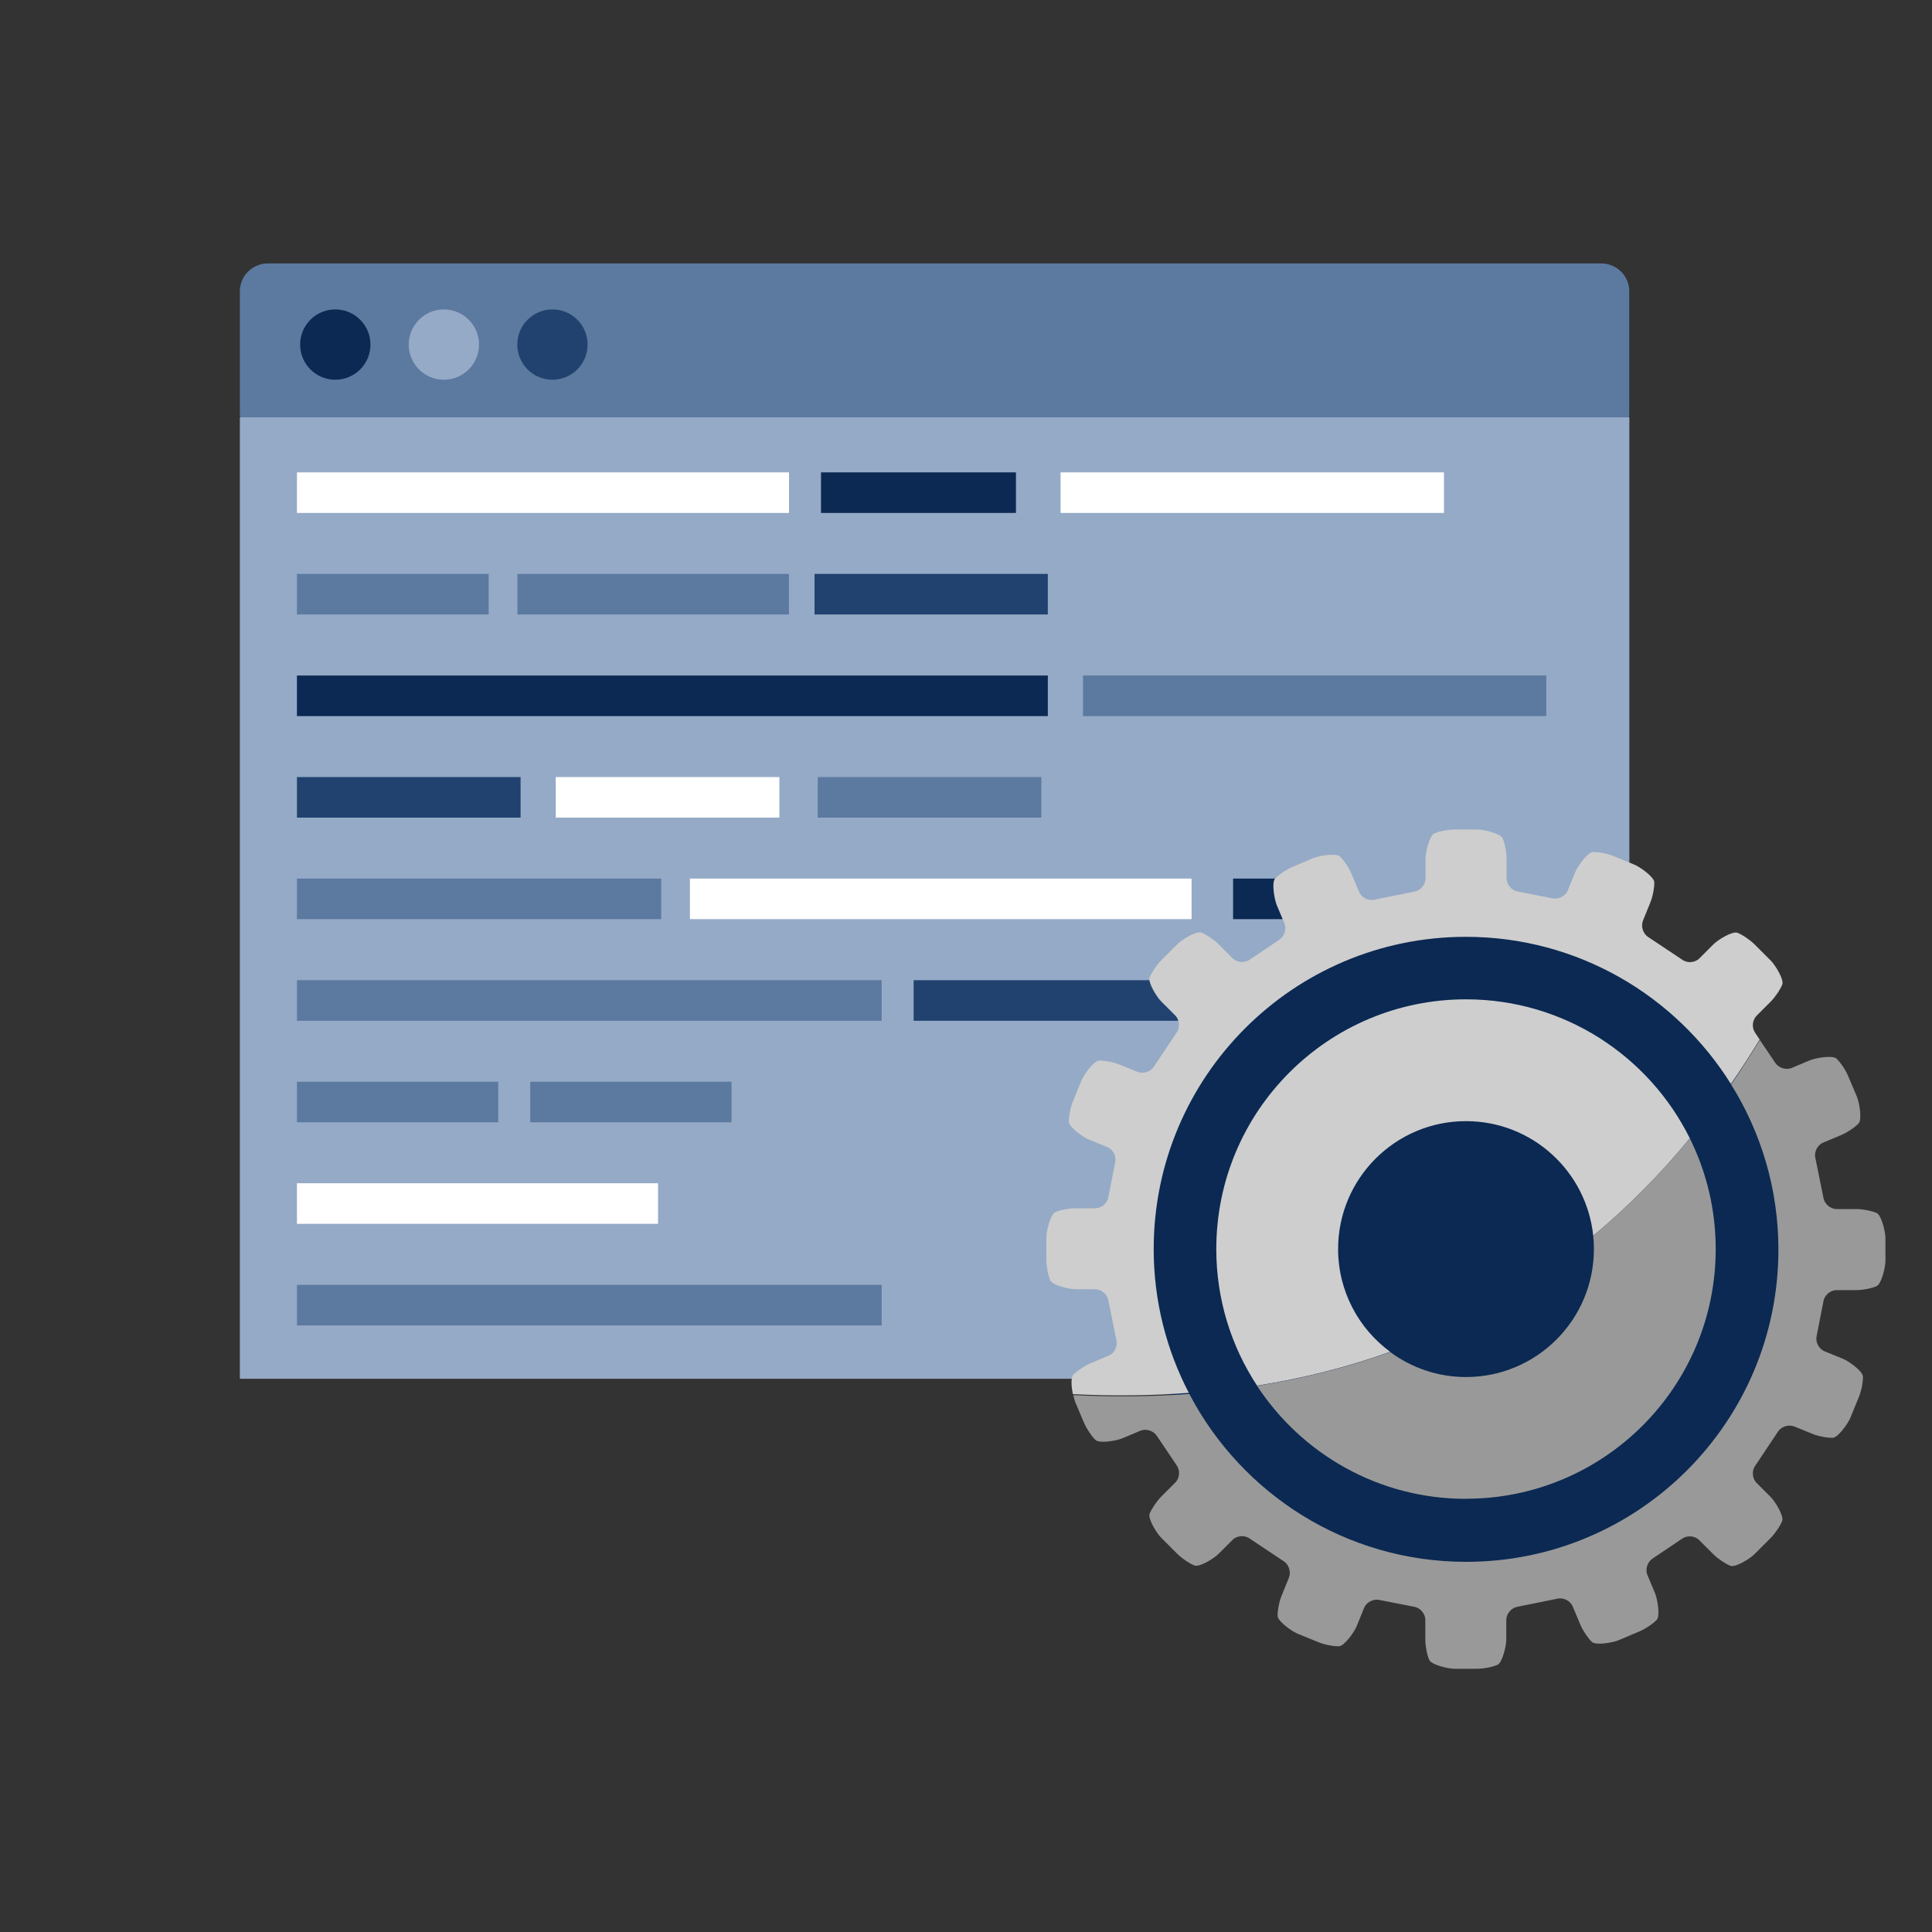 <?xml version="1.0" encoding="UTF-8"?><svg id="a" xmlns="http://www.w3.org/2000/svg" width="200" height="200" viewBox="0 0 200 200"><rect x="0" y="0" width="200" height="200" fill="#333333" stroke="none"/><defs><style>.c{fill:none;}.d{fill:#fff;}.e{fill:#999;}.f{fill:#cecece;}.g{fill:#21426f;}.h{fill:#0b2952;}.i{fill:#95aac6;}.j{fill:#5c79a0;}</style></defs><path class="j" d="m168.66,42.75c0,1.59-1.3,2.88-2.91,2.88H27.74c-1.61,0-2.91-1.29-2.91-2.88v-12.6c0-1.59,1.3-2.88,2.91-2.88h138.01c1.61,0,2.91,1.29,2.91,2.88v12.6Z"/><rect class="i" x="24.83" y="43.2" width="143.84" height="99.53"/><rect class="d" x="30.74" y="48.9" width="50.94" height="4.2"/><rect class="h" x="84.99" y="48.9" width="20.18" height="4.2"/><rect class="d" x="109.79" y="48.9" width="39.69" height="4.2"/><rect class="j" x="30.74" y="59.41" width="19.85" height="4.2"/><rect class="j" x="53.56" y="59.41" width="28.11" height="4.2"/><rect class="g" x="84.32" y="59.41" width="24.15" height="4.2"/><rect class="h" x="30.74" y="69.93" width="77.73" height="4.2"/><rect class="j" x="112.11" y="69.93" width="47.96" height="4.2"/><rect class="g" x="30.74" y="80.44" width="23.15" height="4.2"/><rect class="d" x="57.53" y="80.44" width="23.15" height="4.2"/><rect class="j" x="84.65" y="80.44" width="23.15" height="4.2"/><rect class="j" x="30.74" y="90.95" width="37.71" height="4.2"/><rect class="d" x="71.42" y="90.95" width="51.93" height="4.2"/><rect class="h" x="127.65" y="90.95" width="11.25" height="4.2"/><rect class="j" x="30.74" y="101.47" width="60.53" height="4.2"/><rect class="g" x="94.58" y="101.47" width="60.53" height="4.2"/><rect class="j" x="30.74" y="111.98" width="20.84" height="4.2"/><rect class="j" x="54.89" y="111.98" width="20.84" height="4.2"/><rect class="d" x="30.74" y="122.49" width="37.38" height="4.2"/><rect class="j" x="30.74" y="133.01" width="60.53" height="4.2"/><circle class="h" cx="34.71" cy="35.67" r="3.64"/><circle class="i" cx="45.95" cy="35.67" r="3.64"/><circle class="g" cx="57.19" cy="35.67" r="3.64"/><path class="c" d="m151.76,96.98c-17.85,0-32.32,14.47-32.32,32.32,0,5.39,1.33,10.48,3.67,14.95,2.4-.18,4.74-.45,7.03-.81-2.66-4.06-4.22-8.92-4.22-14.14,0-14.28,11.57-25.85,25.85-25.85,10.16,0,18.94,5.86,23.17,14.39,1.48-1.8,2.9-3.68,4.26-5.64-5.71-9.14-15.86-15.23-27.43-15.23Z"/><path class="c" d="m151.76,116.06c-7.31,0-13.24,5.93-13.24,13.24,0,4.37,2.13,8.24,5.39,10.65,7.85-2.82,14.85-6.89,21.02-12.02-.69-6.67-6.32-11.87-13.17-11.87Z"/><circle class="h" cx="151.8" cy="129.28" r="34.14"/><path class="f" d="m123.1,144.25c-2.34-4.47-3.67-9.55-3.67-14.95,0-17.85,14.47-32.32,32.32-32.32,11.57,0,21.72,6.09,27.43,15.23,1.03-1.49,2.02-3.02,2.98-4.6l-.45-.67c-.39-.53-.33-1.33.14-1.8l1.45-1.45c.46-.46,1-1.26,1.2-1.77s-.73-2.03-1.2-2.49l-1.67-1.67c-.46-.46-1.26-1-1.77-1.2-.51-.2-2.03.73-2.49,1.2l-1.45,1.45c-.46.46-1.27.52-1.79.13l-3.48-2.32c-.56-.34-.81-1.11-.57-1.72l.76-1.87c.25-.61.43-1.55.41-2.1-.02-.55-1.47-1.58-2.07-1.83l-2.18-.89c-.6-.25-1.55-.43-2.1-.41s-1.58,1.47-1.83,2.07l-.77,1.9c-.25.61-.97.97-1.6.82l-3.57-.7c-.65-.1-1.17-.72-1.17-1.37v-2.04c0-.65-.18-1.6-.41-2.1s-1.95-.91-2.61-.91h-2.36c-.65,0-1.6.18-2.1.41-.5.22-.91,1.95-.91,2.61v2.04c0,.65-.53,1.27-1.17,1.37l-4.1.83c-.63.16-1.36-.2-1.61-.81l-.79-1.88c-.25-.6-.79-1.4-1.19-1.78s-2.15-.08-2.76.17l-2.17.92c-.6.25-1.4.79-1.78,1.19-.38.4-.08,2.15.17,2.76l.79,1.88c.25.6,0,1.37-.55,1.72l-3.02,2.03c-.53.39-1.33.33-1.8-.14l-1.45-1.45c-.46-.46-1.26-1-1.77-1.2-.51-.2-2.03.73-2.49,1.2l-1.67,1.67c-.46.46-1,1.26-1.2,1.77-.2.51.73,2.03,1.2,2.49l1.45,1.45c.46.46.52,1.27.13,1.79l-2.32,3.48c-.34.56-1.11.81-1.72.57l-1.87-.76c-.61-.25-1.55-.43-2.1-.41-.55.02-1.58,1.46-1.83,2.07l-.89,2.18c-.25.61-.43,1.55-.41,2.1.02.55,1.46,1.58,2.07,1.83l1.9.77c.61.25.97.97.82,1.6l-.7,3.57c-.1.65-.72,1.17-1.37,1.17h-2.04c-.65,0-1.6.18-2.1.41-.5.22-.91,1.95-.91,2.6v2.36c0,.65.18,1.6.41,2.1.22.5,1.95.91,2.6.91h2.04c.65,0,1.27.53,1.37,1.17l.83,4.1c.16.63-.2,1.36-.81,1.61l-1.88.79c-.6.25-1.4.79-1.78,1.19-.27.29-.19,1.25-.04,2,4.16.21,8.16.16,12.01-.13Z"/><path class="f" d="m138.52,129.3c0-7.31,5.93-13.24,13.24-13.24,6.85,0,12.48,5.2,13.17,11.87,3.61-3.01,6.95-6.38,10-10.09-4.22-8.52-13.01-14.39-23.17-14.39-14.28,0-25.85,11.57-25.85,25.85,0,5.22,1.55,10.08,4.22,14.14,4.86-.77,9.45-1.94,13.78-3.5-3.27-2.41-5.39-6.28-5.39-10.65Z"/><path class="e" d="m112.22,147.29c.25.6.79,1.4,1.19,1.78.4.38,2.15.08,2.76-.17l1.88-.79c.6-.25,1.37,0,1.72.55l2.03,3.02c.39.53.33,1.33-.14,1.8l-1.45,1.45c-.46.46-1,1.26-1.2,1.77-.2.51.73,2.03,1.2,2.49l1.67,1.67c.46.46,1.26,1,1.77,1.2s2.03-.73,2.49-1.2l1.45-1.45c.46-.46,1.27-.52,1.79-.13l3.48,2.32c.56.34.81,1.11.57,1.72l-.76,1.87c-.25.6-.43,1.55-.41,2.1s1.46,1.58,2.07,1.83l2.18.89c.61.25,1.55.43,2.1.41s1.58-1.46,1.83-2.07l.77-1.9c.25-.6.97-.97,1.6-.82l3.57.7c.65.1,1.17.72,1.17,1.37v2.04c0,.65.18,1.6.41,2.1.22.5,1.95.91,2.6.91h2.36c.65,0,1.6-.18,2.1-.41.5-.22.91-1.95.91-2.6v-2.04c0-.65.53-1.27,1.17-1.37l4.1-.83c.63-.16,1.36.2,1.61.81l.79,1.88c.25.6.79,1.4,1.19,1.78s2.15.08,2.76-.17l2.17-.92c.6-.25,1.4-.79,1.78-1.19s.08-2.15-.17-2.76l-.79-1.88c-.25-.6,0-1.37.55-1.72l3.02-2.03c.53-.39,1.33-.33,1.8.14l1.45,1.45c.46.46,1.26,1,1.77,1.2s2.03-.73,2.49-1.2l1.67-1.67c.46-.46,1-1.26,1.2-1.77s-.73-2.03-1.2-2.49l-1.45-1.45c-.46-.46-.52-1.27-.13-1.79l2.32-3.48c.34-.56,1.11-.81,1.72-.57l1.87.76c.6.25,1.55.43,2.1.41s1.58-1.46,1.83-2.07l.89-2.18c.25-.6.43-1.55.41-2.1s-1.46-1.58-2.07-1.83l-1.9-.77c-.6-.25-.97-.97-.82-1.6l.7-3.57c.1-.65.72-1.17,1.37-1.17h2.04c.65,0,1.6-.18,2.1-.41s.91-1.95.91-2.61v-2.36c0-.65-.41-2.38-.91-2.6-.5-.22-1.45-.41-2.1-.41h-2.04c-.65,0-1.27-.53-1.37-1.17l-.83-4.1c-.16-.63.2-1.36.81-1.61l1.88-.79c.6-.25,1.4-.79,1.78-1.19.38-.4.08-2.15-.17-2.76l-.92-2.17c-.25-.6-.79-1.4-1.19-1.78s-2.15-.08-2.76.17l-1.88.79c-.6.25-1.37,0-1.72-.55l-1.58-2.34c-.96,1.57-1.95,3.11-2.98,4.6,3.1,4.96,4.9,10.82,4.9,17.1,0,17.85-14.47,32.32-32.32,32.32-12.46,0-23.26-7.05-28.66-17.38-3.85.28-7.85.33-12.01.12.06.3.14.58.21.75l.92,2.17Z"/><path class="e" d="m151.76,155.15c14.28,0,25.85-11.57,25.85-25.85,0-4.12-.97-8.01-2.68-11.46-3.05,3.71-6.39,7.08-10,10.09.05.45.07.91.07,1.38,0,7.31-5.93,13.24-13.24,13.24-2.94,0-5.65-.97-7.85-2.59-4.33,1.56-8.92,2.73-13.78,3.5,4.62,7.05,12.58,11.7,21.63,11.7Z"/></svg>